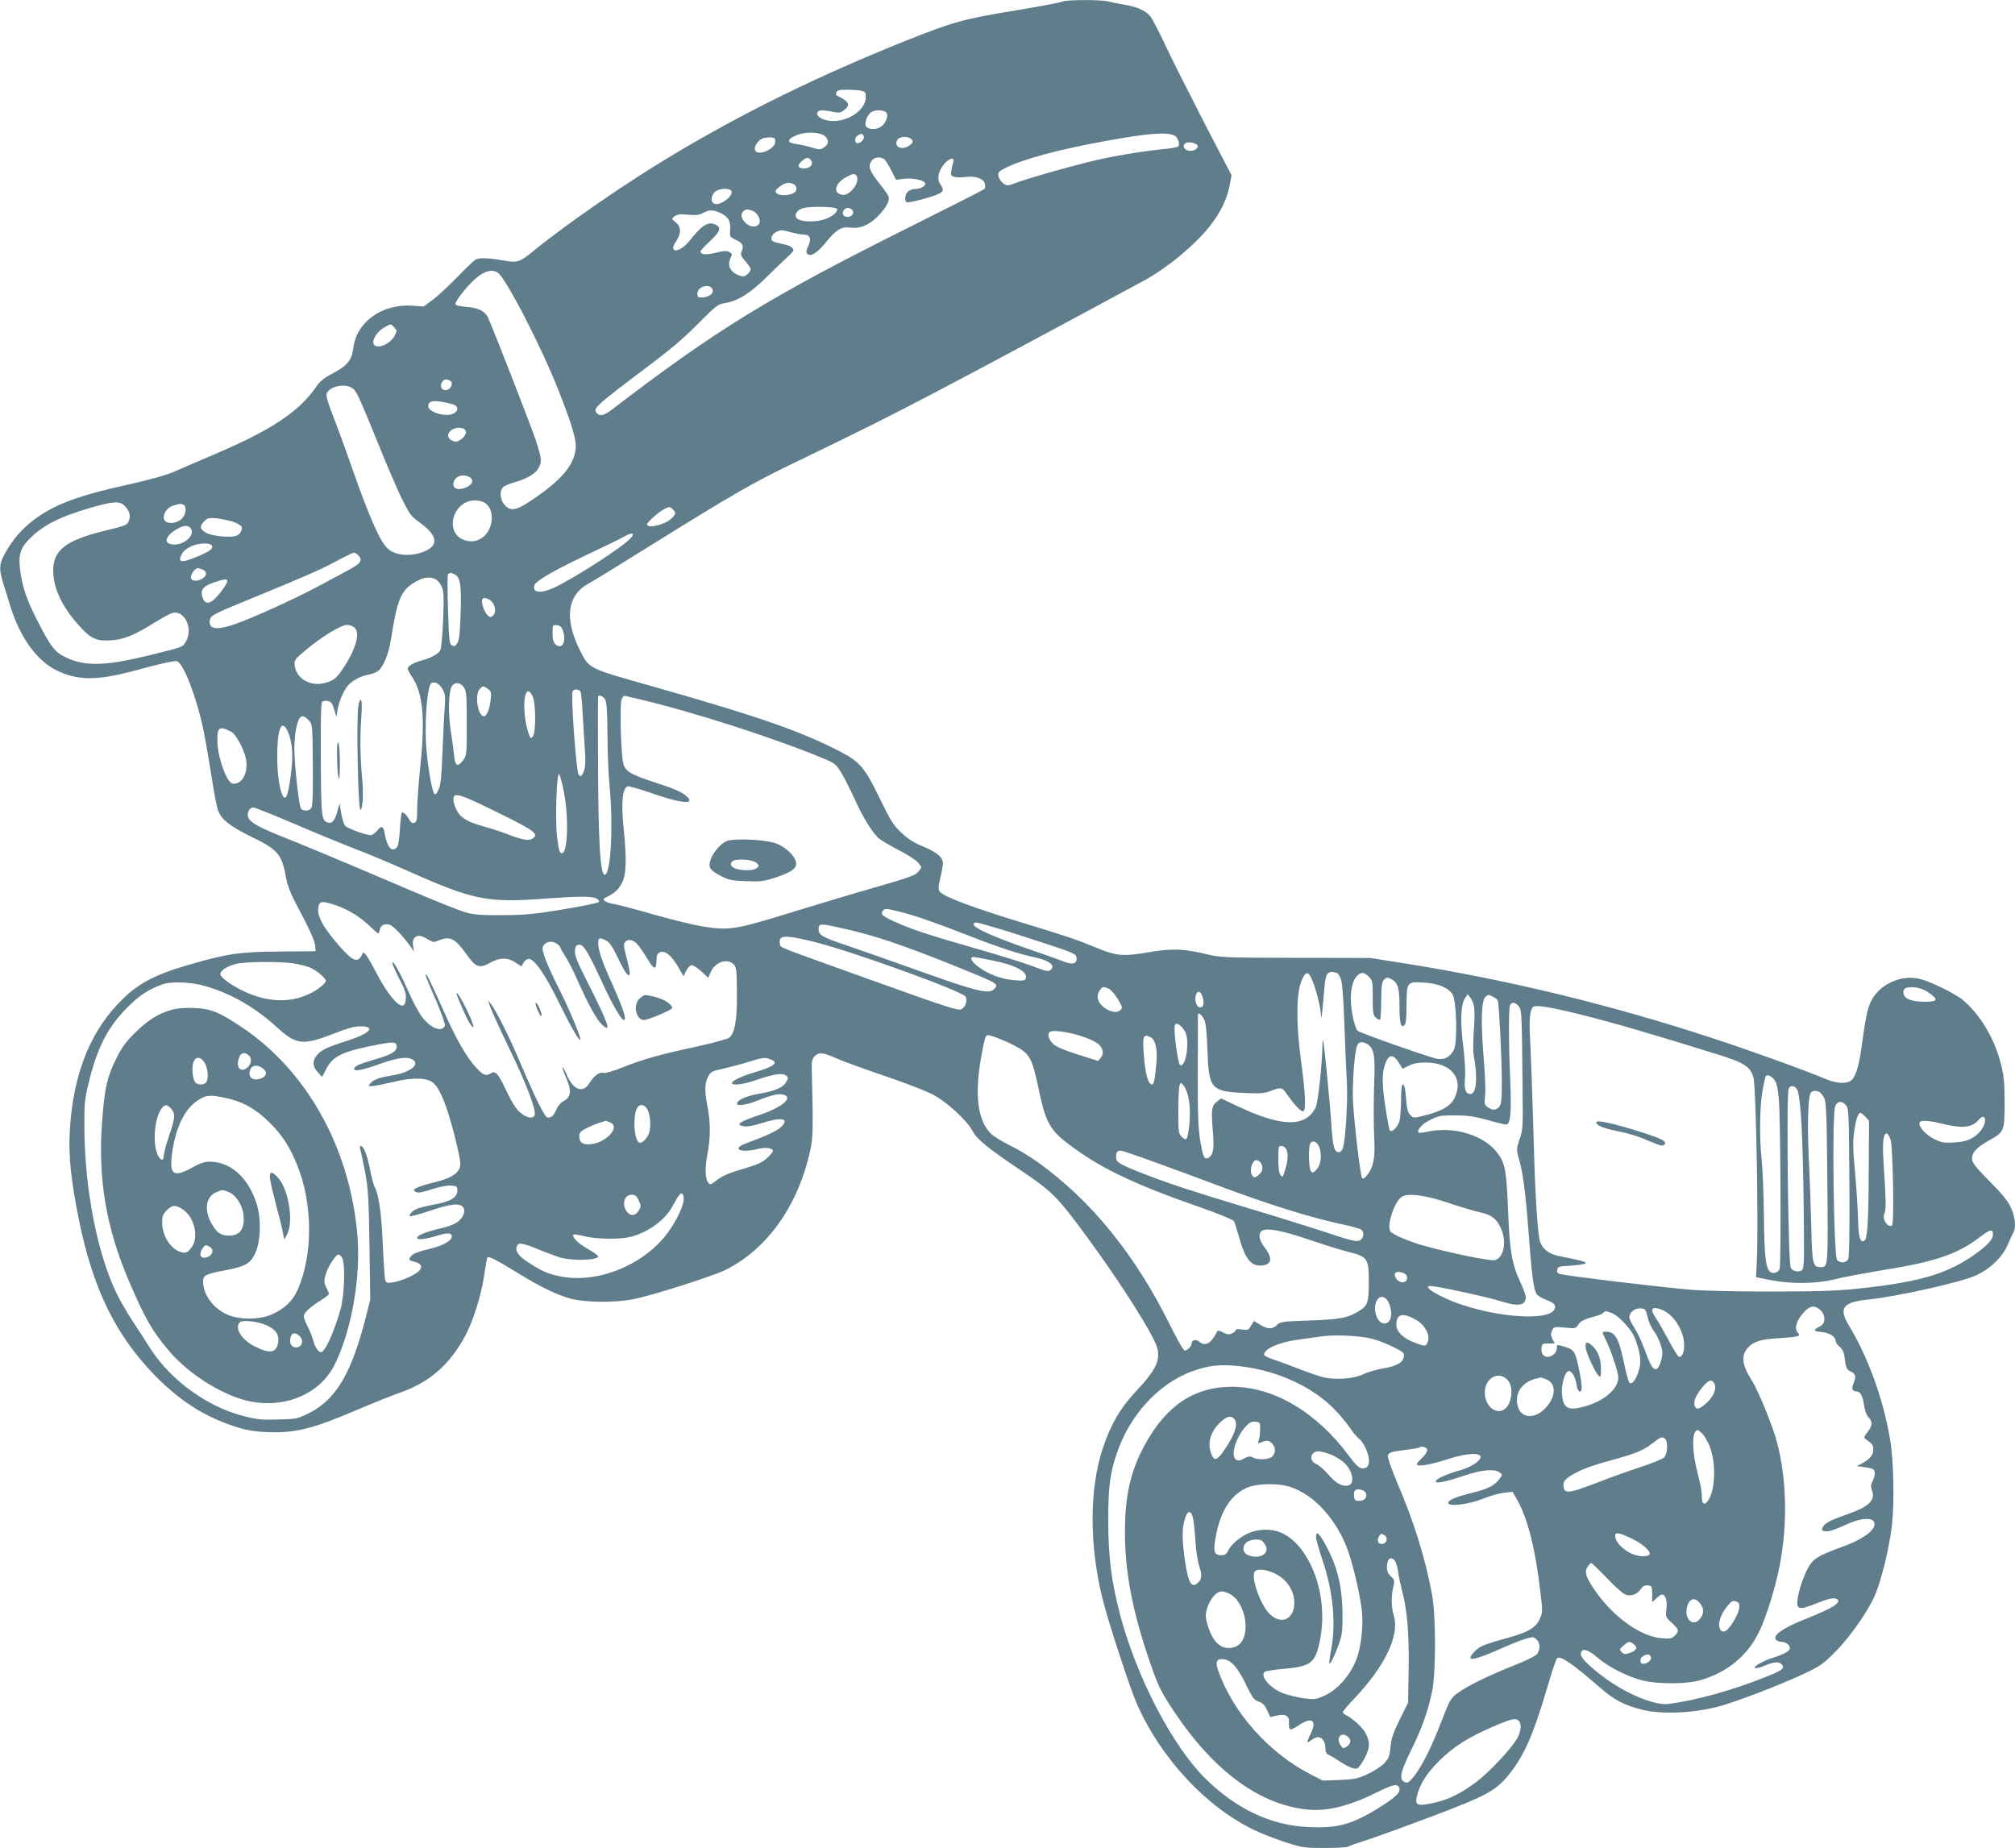 <?xml version="1.0" standalone="no"?>
<!DOCTYPE svg PUBLIC "-//W3C//DTD SVG 20010904//EN"
 "http://www.w3.org/TR/2001/REC-SVG-20010904/DTD/svg10.dtd">
<svg version="1.0" xmlns="http://www.w3.org/2000/svg"
 width="1280pt" height="1174pt" viewBox="0 0 1280 1174"
 preserveAspectRatio="xMidYMid meet">
<g transform="translate(0,1174) scale(0.1,-0.1)"
fill="#607d8b" stroke="none">
<path d="M6749 11730 c-9 -5 -139 -30 -290 -55 -341 -56 -402 -73 -708 -195
-546 -219 -1017 -449 -1475 -723 -290 -173 -668 -433 -883 -608 -94 -77 -103
-80 -199 -63 -94 16 -149 18 -174 4 -11 -6 -63 -56 -117 -112 -54 -55 -123
-120 -155 -143 l-56 -42 -75 5 c-193 12 -354 -105 -373 -272 -9 -74 -38 -110
-134 -160 -52 -27 -78 -49 -102 -84 -109 -158 -284 -274 -643 -427 -99 -42
-214 -92 -255 -110 -49 -22 -148 -50 -285 -81 -332 -73 -479 -128 -612 -228
-73 -56 -130 -120 -178 -206 -41 -72 -43 -103 -14 -197 12 -38 32 -104 46
-148 61 -195 166 -341 291 -403 134 -66 257 -67 492 -4 158 43 240 62 270 62
41 0 128 -224 174 -445 13 -66 36 -199 51 -295 14 -96 33 -192 42 -213 24 -57
76 -97 206 -161 175 -85 198 -112 226 -271 6 -35 28 -94 53 -140 91 -171 128
-251 130 -284 l3 -34 -225 -2 c-255 -1 -340 -14 -583 -85 -228 -66 -335 -126
-452 -252 -184 -196 -285 -468 -302 -813 -8 -155 9 -310 58 -553 89 -438 232
-732 481 -988 158 -162 312 -261 508 -326 76 -24 118 -32 206 -36 182 -7 288
19 588 148 89 38 207 85 261 104 185 66 309 174 409 357 50 92 102 256 121
383 9 60 18 113 21 118 6 10 58 -16 188 -96 146 -91 257 -144 344 -167 95 -24
275 -26 393 -3 114 21 509 147 589 187 265 132 462 411 537 760 18 80 19 142
10 498 -2 63 1 81 17 98 26 28 52 26 133 -10 37 -17 174 -67 303 -111 129 -43
271 -98 315 -121 91 -48 219 -166 254 -234 24 -48 101 -111 289 -237 219 -147
245 -173 442 -441 220 -301 418 -615 441 -698 21 -80 -9 -142 -135 -276 -102
-110 -159 -208 -211 -363 -86 -259 -86 -617 0 -960 37 -148 171 -557 217 -663
153 -347 443 -658 751 -804 45 -21 132 -55 194 -75 106 -34 118 -36 250 -36
77 0 143 4 148 9 6 4 50 20 98 35 49 15 237 83 418 151 363 137 418 166 504
271 95 117 155 253 240 541 30 102 59 191 65 197 21 21 94 -29 275 -186 89
-78 153 -111 267 -140 121 -30 320 -22 479 19 122 33 384 133 558 214 93 44
114 59 191 137 99 100 213 266 254 366 40 101 84 280 102 419 20 147 14 433
-11 572 -46 260 -139 513 -261 716 -66 109 -37 147 121 163 184 18 597 111
691 155 89 42 165 116 198 194 15 34 31 70 37 79 16 31 10 96 -16 154 -19 43
-53 86 -137 170 -93 94 -111 119 -111 144 0 39 30 71 110 116 94 52 97 59 97
238 0 123 -4 167 -22 241 -41 165 -131 318 -242 411 -50 42 -203 117 -274 135
-120 30 -261 -36 -312 -145 -23 -50 -32 -94 -60 -296 -17 -124 -40 -192 -72
-209 -34 -18 -93 -12 -157 15 -113 49 -487 184 -718 259 -636 209 -1279 366
-1937 472 l-235 37 -475 1 c-460 1 -478 2 -570 24 -141 34 -217 37 -367 11
-154 -27 -202 -23 -318 25 -127 53 -198 77 -451 154 -340 103 -526 173 -554
206 -11 13 -10 29 3 88 10 40 17 82 17 94 0 36 -40 70 -123 104 -56 22 -96 47
-139 87 -53 49 -68 74 -138 217 -100 205 -128 237 -268 308 -242 124 -518 219
-1147 398 -452 128 -430 117 -493 242 -99 200 -78 347 59 421 30 16 226 137
436 268 466 290 610 373 840 484 474 229 612 298 923 461 279 146 943 502
1328 711 147 80 315 219 412 339 71 88 114 176 131 264 l12 66 -171 329 c-93
181 -205 403 -248 494 -42 91 -87 176 -98 188 -32 36 -86 60 -162 72 -38 6
-85 16 -105 21 -47 12 -269 11 -290 -1z m-1280 -566 c27 -6 31 -11 31 -38 0
-104 -163 -188 -275 -142 -37 16 -46 42 -18 53 9 4 41 1 72 -5 50 -11 59 -10
81 7 37 27 36 47 -2 71 -18 11 -37 21 -42 23 -5 2 -7 11 -3 20 5 13 19 17 65
17 33 0 74 -3 91 -6z m161 -139 c16 -19 -3 -69 -34 -90 -29 -21 -83 -19 -95 3
-12 22 9 75 36 91 27 15 79 13 93 -4z m-390 -150 c27 -25 25 -51 -5 -71 -24
-16 -30 -16 -78 -1 -29 9 -74 19 -100 22 -61 8 -60 30 3 56 58 24 150 21 180
-6z m2222 3 c19 -9 34 -51 24 -67 -3 -5 -37 -12 -74 -16 -155 -15 -346 -47
-481 -80 -171 -42 -401 -108 -478 -137 -55 -20 -55 -20 -82 -1 -14 11 -27 32
-29 46 -3 22 4 30 45 50 111 56 340 118 640 172 268 49 387 58 435 33z m-1975
-4 c6 -16 -19 -44 -39 -44 -19 0 -21 33 -3 46 25 18 34 18 42 -2z m-562 -34
c0 -48 -113 -95 -129 -54 -8 21 18 62 47 74 12 5 36 8 52 7 25 -2 30 -6 30
-27z m866 14 c11 -14 10 -19 -10 -35 -47 -38 -106 -15 -81 32 13 24 72 26 91
3z m1813 -34 c17 -16 -15 -41 -48 -38 -34 3 -49 34 -24 49 14 10 57 3 72 -11z
m-2450 -102 c14 -23 -9 -48 -45 -48 -41 0 -47 19 -15 47 30 26 44 26 60 1z
m468 5 c9 -10 28 -42 43 -72 l27 -53 49 6 c52 7 123 -7 135 -26 10 -16 -25
-38 -60 -38 -16 0 -38 -7 -48 -17 -19 -17 -24 -58 -9 -68 11 -6 145 28 199 51
35 15 40 30 17 60 -23 31 -18 77 15 122 34 47 78 60 65 20 -4 -13 -9 -37 -12
-54 -4 -27 -2 -32 22 -38 15 -4 47 -4 70 0 59 8 113 -10 121 -43 4 -13 2 -29
-3 -34 -5 -5 -220 -114 -478 -243 -888 -443 -1226 -651 -1889 -1159 -52 -40
-82 -44 -100 -14 -9 16 -3 25 39 64 28 25 147 118 265 206 161 120 247 192
341 287 116 117 130 128 172 134 82 13 159 60 265 164 54 53 115 112 135 130
20 18 37 36 37 40 -1 20 -21 33 -70 42 -30 6 -58 14 -63 19 -16 16 -2 46 27
59 24 12 36 12 85 -2 32 -9 69 -16 83 -16 43 0 54 -24 33 -71 -14 -30 -16 -42
-7 -51 22 -22 64 5 122 77 63 77 97 97 151 89 58 -9 118 15 170 67 55 54 82
102 74 129 -3 10 -30 49 -60 86 -62 79 -72 106 -50 140 19 29 65 32 87 7z
m-178 -137 c-10 -43 -59 -88 -90 -84 -67 8 -52 74 25 115 38 20 47 21 59 10 8
-9 11 -23 6 -41z m-403 -16 c28 -15 24 -49 -7 -60 -63 -24 -134 -1 -96 32 42
37 71 45 103 28z m-394 -45 c11 -31 -70 -92 -107 -80 -26 8 -26 49 0 75 25 25
98 28 107 5z m670 -112 c8 -23 -47 -62 -104 -73 -62 -13 -136 -6 -153 15 -17
21 4 53 43 63 49 13 210 9 214 -5z m91 -2 c23 -14 10 -46 -19 -49 -30 -4 -46
22 -28 44 13 16 28 17 47 5z m-828 -26 c47 -24 62 -50 58 -102 -3 -46 -2 -48
35 -66 44 -20 54 -39 39 -72 -10 -21 -7 -30 23 -65 41 -49 42 -53 14 -81 -14
-14 -27 -18 -42 -13 -62 18 -90 63 -68 110 14 32 14 31 -9 44 -15 8 -36 6 -81
-5 -61 -16 -99 -13 -99 7 0 6 27 36 60 66 63 58 73 84 41 102 -51 27 -87 5
-174 -103 -62 -76 -135 -77 -83 -1 34 51 34 92 -1 121 -28 23 -28 23 -8 39 16
12 34 15 85 10 53 -5 72 -2 100 13 36 20 64 19 110 -4z m204 14 c33 -15 53
-63 36 -84 -19 -22 -58 -18 -85 10 -27 26 -32 54 -13 73 15 15 30 15 62 1z
m-1625 -389 c49 -25 280 -472 390 -753 87 -221 114 -314 108 -369 -13 -105
-89 -196 -267 -317 -110 -76 -147 -83 -186 -37 -26 30 -32 82 -11 108 6 9 39
24 72 33 87 24 144 60 161 101 16 38 14 52 -23 169 -23 72 -280 731 -304 780
-20 39 -60 59 -133 65 -38 3 -71 10 -73 16 -6 19 88 135 142 176 51 38 89 47
124 28z m1369 -116 c3 -23 -32 -44 -73 -44 -20 0 -25 5 -25 24 0 51 91 69 98
20z m-2023 -235 c18 -19 18 -21 1 -53 -30 -56 -118 -89 -133 -50 -10 25 24 79
65 102 46 27 45 27 67 1z m349 -335 c35 -13 7 -69 -31 -62 -22 4 -29 34 -13
53 14 17 21 18 44 9z m-616 -50 c27 -18 41 -50 167 -359 51 -127 117 -280 146
-340 50 -101 59 -114 116 -155 106 -77 121 -137 44 -176 -81 -40 -183 -39
-240 4 -51 37 -120 191 -241 537 -43 123 -97 270 -120 327 -25 64 -39 111 -35
125 11 47 116 71 163 37z m637 -102 c38 -10 40 -41 5 -60 -47 -24 -160 9 -160
48 0 38 46 41 155 12z m85 -178 c0 -27 -48 -66 -73 -59 -36 11 -50 35 -33 59
25 38 106 38 106 0z m21 -284 c31 -17 23 -46 -17 -65 -45 -21 -84 -13 -84 17
0 47 54 73 101 48z m113 -176 c53 -54 33 -172 -37 -214 -39 -24 -78 -25 -122
-5 -83 40 -77 168 11 226 45 29 115 26 148 -7z m-2305 -5 c31 -29 43 -64 31
-93 -12 -33 -13 -33 -163 -70 -242 -60 -320 -123 -319 -254 1 -112 58 -231
170 -353 70 -77 106 -93 197 -87 82 5 150 33 282 116 45 28 94 54 108 58 78
20 135 -102 85 -183 -21 -35 -12 -32 -240 -88 -275 -67 -406 -70 -528 -8 -65
32 -91 66 -176 233 -65 126 -93 209 -107 311 -14 100 -2 144 56 203 85 88 191
142 393 201 139 40 180 43 211 14z m375 5 c21 -8 20 -53 -2 -81 -36 -47 -122
-47 -122 -1 0 34 26 66 63 77 42 12 43 12 61 5z m3110 -30 c22 -21 20 -31 -11
-60 -42 -39 -153 -64 -153 -35 0 12 73 78 105 94 38 20 40 20 59 1z m-2792
-79 c25 -9 49 -23 52 -31 9 -23 -11 -53 -40 -60 -39 -10 -146 1 -181 19 -43
23 -48 43 -17 74 23 23 31 25 82 20 32 -4 78 -14 104 -22z m-272 -40 c41 -49
-64 -126 -134 -99 -33 12 -18 50 32 83 52 34 83 39 102 16z m2799 -61 c-44
-54 -372 -265 -497 -321 -82 -36 -134 -27 -116 21 10 27 132 97 331 191 109
51 218 104 243 119 44 25 64 20 39 -10z m-2661 -56 c4 -19 -38 -43 -133 -79
-67 -25 -85 -17 -61 29 22 42 88 72 156 69 24 -2 36 -7 38 -19z m926 -54 c32
-31 19 -53 -54 -92 -30 -16 -105 -57 -167 -90 -140 -76 -352 -175 -504 -236
-156 -62 -224 -62 -217 0 4 33 18 41 248 135 375 154 442 184 545 238 61 33
115 59 122 60 6 1 19 -6 27 -15z m-983 -94 c25 -14 24 -35 -3 -54 -28 -20 -67
-20 -74 -1 -8 19 22 65 42 65 8 0 24 -5 35 -10z m1599 -30 c34 -18 42 -70 36
-246 -4 -127 -9 -172 -21 -190 -12 -19 -20 -22 -34 -15 -16 9 -19 32 -25 226
-4 119 -4 220 -1 225 8 13 22 13 45 0z m-87 -71 c16 -31 18 -52 12 -213 -4
-105 -12 -188 -19 -199 -12 -21 -66 -51 -111 -61 -48 -12 -95 -37 -95 -52 0
-7 11 -30 25 -50 71 -105 87 -261 56 -563 -12 -113 -21 -240 -21 -283 0 -65
-3 -80 -17 -85 -11 -4 -21 0 -27 11 -23 39 -45 61 -53 53 -4 -5 -10 -53 -13
-108 -4 -70 -10 -103 -21 -114 -31 -31 -60 3 -75 88 -8 48 -20 55 -45 23 -11
-13 -28 -28 -39 -31 -20 -6 -145 38 -168 59 -7 7 -17 41 -24 76 l-11 65 -14
-50 c-17 -59 -34 -79 -59 -71 -42 13 -44 31 -46 401 -2 254 1 358 9 366 7 7
23 9 37 5 20 -5 29 -17 39 -53 l14 -47 7 44 c9 55 40 127 69 158 29 31 83 59
132 67 22 4 48 15 59 24 35 31 66 110 81 208 36 229 60 294 131 342 86 59 153
56 187 -10z m-1359 32 c7 -10 -54 -95 -88 -123 -30 -25 -55 -22 -66 8 -21 54
-5 78 70 104 64 22 77 23 84 11z m1665 -121 c28 -14 45 -64 31 -89 -6 -12 -17
-21 -24 -21 -19 0 -46 45 -53 86 -6 37 9 44 46 24z m-857 -177 c38 -35 9 -138
-75 -263 -41 -61 -58 -74 -114 -89 -89 -24 -179 27 -190 106 -5 40 -4 41 68
102 99 84 225 161 263 161 16 0 38 -7 48 -17z m1325 -23 c22 -68 -8 -120 -48
-84 -14 13 -19 31 -19 71 0 53 0 54 28 51 21 -2 30 -11 39 -38z m-764 -371
c15 -28 17 -47 12 -114 -4 -44 -10 -170 -14 -280 -6 -155 -11 -209 -24 -239
-11 -25 -21 -36 -27 -30 -14 14 -37 136 -50 269 -16 164 2 418 31 436 21 12
53 -6 72 -42z m134 14 c16 -24 18 -53 18 -229 0 -190 -1 -204 -21 -231 -36
-48 -52 -42 -59 24 -3 32 -13 105 -22 163 -17 112 -14 241 6 278 17 31 56 29
78 -5z m152 -9 c21 -15 23 -23 18 -68 -6 -60 -25 -106 -43 -106 -39 0 -60 136
-27 172 20 22 23 22 52 2z m588 -16 c4 -7 11 -69 14 -138 4 -69 10 -170 14
-226 5 -70 4 -112 -4 -137 -12 -37 -24 -46 -36 -27 -15 25 -49 497 -38 528 3
6 13 12 23 12 11 0 22 -6 27 -12z m-301 -38 c18 -50 18 -221 0 -246 -14 -18
-15 -18 -26 11 -38 101 -40 280 -2 273 8 -2 21 -19 28 -38z m457 -12 c11 -18
15 -72 16 -223 0 -110 6 -256 13 -325 24 -255 9 -555 -29 -567 -29 -10 -42
197 -44 692 -1 237 -1 433 0 438 2 16 31 6 44 -15z m214 1 c341 -80 867 -249
1175 -378 72 -30 80 -37 112 -90 19 -31 56 -104 82 -161 57 -127 121 -230 164
-262 17 -12 74 -45 127 -73 53 -27 105 -62 117 -77 l20 -28 -20 -27 c-18 -24
-53 -36 -270 -99 -137 -39 -384 -113 -549 -164 -343 -106 -388 -113 -555 -85
-56 9 -194 43 -307 75 -113 33 -225 62 -249 66 -23 3 -51 12 -60 19 -16 11
-15 14 17 30 48 25 68 44 92 90 26 50 28 150 8 351 -16 152 -7 246 25 258 8 3
72 -15 142 -39 203 -72 302 -80 226 -17 -26 21 -80 45 -178 76 -180 58 -211
78 -220 143 -14 107 -19 369 -7 391 6 12 13 22 16 22 2 0 43 -9 92 -21z
m-2096 -135 c24 -26 24 -26 26 -281 2 -157 -1 -263 -8 -274 -11 -22 -51 -25
-67 -6 -13 16 -42 277 -42 381 0 41 5 99 11 128 18 84 38 97 80 52z m-137 -62
c30 -59 40 -147 27 -255 -15 -127 -28 -179 -44 -174 -23 7 -46 128 -46 250 -1
177 25 252 63 179z m-353 -12 c27 -15 77 -106 90 -165 20 -91 -22 -172 -84
-163 -34 5 -89 150 -95 250 -6 109 7 121 89 78z m2110 -376 c33 -158 26 -394
-11 -394 -16 0 -21 18 -32 110 -12 105 -2 408 14 392 5 -5 18 -54 29 -108z
m-409 -141 c224 -110 252 -131 212 -160 -23 -17 -67 -9 -159 27 -39 15 -106
37 -150 49 -108 30 -151 56 -175 106 -21 43 -25 76 -13 89 16 16 75 -7 285
-111z m-1290 -72 c139 -60 309 -129 376 -155 68 -25 220 -89 337 -141 413
-184 500 -201 865 -174 215 16 301 16 329 1 15 -9 20 -17 14 -23 -6 -6 -106
-26 -224 -46 -182 -30 -239 -36 -384 -37 -135 -1 -183 3 -235 17 -36 10 -198
74 -360 144 -394 168 -649 275 -800 335 -149 59 -207 91 -222 122 -13 29 5 66
31 66 11 0 133 -49 273 -109z m230 -505 c84 -26 161 -70 224 -128 34 -32 64
-58 67 -58 3 0 7 10 9 21 4 29 29 43 61 35 24 -6 88 -73 140 -146 l17 -25 -6
36 c-4 26 -1 40 11 53 19 18 40 15 89 -15 27 -16 33 -16 64 -3 71 29 102 14
177 -91 57 -81 81 -89 147 -52 62 35 113 35 163 2 20 -15 38 -25 39 -23 12 28
27 44 43 46 34 5 106 -98 189 -268 76 -156 133 -255 141 -246 7 7 -64 179
-119 290 -99 197 -130 278 -119 303 14 30 55 40 86 19 14 -9 25 -21 25 -26 0
-5 14 -29 30 -54 17 -25 51 -91 76 -148 72 -161 121 -252 159 -288 64 -62 38
13 -95 274 -64 127 -80 167 -78 195 2 28 8 37 25 39 29 4 56 -40 143 -228 84
-185 150 -288 150 -237 0 24 -36 118 -84 223 -59 129 -86 208 -86 251 0 37 8
40 50 18 22 -11 41 -39 74 -108 47 -100 76 -137 76 -98 0 12 -9 58 -21 102
-19 74 -20 83 -5 97 12 12 22 14 43 6 26 -9 43 -31 108 -135 31 -50 45 -48 45
5 0 33 5 48 18 54 35 19 76 -14 126 -101 l28 -49 16 34 c10 18 25 34 34 36 9
2 37 -15 62 -38 l45 -42 15 35 c27 65 106 92 146 51 18 -17 20 -36 21 -179 2
-171 -12 -255 -48 -287 -10 -9 -105 -34 -212 -58 -235 -50 -334 -79 -466 -131
-57 -23 -109 -38 -120 -35 -28 7 -60 -16 -91 -65 -41 -66 -102 -45 -143 52
-12 28 -24 49 -27 47 -2 -3 7 -30 21 -62 38 -85 33 -126 -16 -152 -16 -8 -36
-31 -44 -51 -17 -40 -30 -53 -56 -53 -18 0 -76 118 -179 360 -65 154 -148 318
-180 360 l-20 25 15 -44 c9 -25 64 -146 124 -270 107 -221 169 -385 157 -416
-9 -25 -53 -17 -92 18 -25 21 -53 65 -85 132 -53 114 -71 135 -100 117 -31
-20 -48 -14 -90 31 -63 67 -127 176 -209 361 -82 183 -108 236 -115 236 -6 0
1 -19 70 -178 31 -73 54 -140 51 -148 -17 -43 -84 -20 -140 49 -21 25 -60 96
-87 159 -57 128 -101 208 -106 192 -2 -6 17 -51 42 -99 37 -70 45 -96 43 -129
-2 -29 -8 -42 -20 -44 -30 -6 -101 80 -160 194 -62 119 -87 155 -94 138 -28
-65 -58 -56 -144 41 -111 126 -151 201 -136 259 7 30 21 32 88 12z m3618 -52
c81 -20 233 -73 421 -147 186 -73 325 -119 414 -137 96 -20 140 -51 112 -79
-16 -16 -26 -14 -126 24 -50 19 -211 69 -358 111 -297 85 -401 119 -515 171
-77 35 -89 48 -66 71 12 12 19 11 118 -14z m581 -94 c57 -16 199 -61 314 -99
187 -61 210 -71 213 -92 7 -41 -23 -51 -82 -27 -28 11 -114 42 -191 68 -249
85 -393 149 -380 171 8 13 9 13 126 -21z m-905 -20 c164 -39 344 -100 626
-213 319 -129 316 -127 281 -162 -32 -32 -110 -13 -463 113 -184 66 -398 141
-475 167 -149 50 -175 65 -175 100 0 42 3 42 206 -5z m-225 -76 c241 -61 930
-310 952 -345 15 -24 0 -68 -27 -81 -21 -9 -96 15 -533 172 -644 231 -610 218
-617 237 -4 9 -4 24 -1 34 9 28 62 24 226 -17z m1120 -115 c148 -29 231 -73
215 -115 -5 -14 -17 -16 -74 -11 -81 7 -161 36 -224 83 -46 33 -63 64 -34 64
8 0 60 -9 117 -21z m-4437 -19 c38 -6 87 -19 110 -29 40 -18 96 -66 96 -82 0
-16 -55 -60 -105 -83 -115 -55 -247 -54 -386 3 -89 38 -179 98 -179 122 0 23
38 49 98 65 57 15 271 17 366 4z m6627 -60 c6 0 17 -16 25 -36 11 -26 17 -104
24 -292 5 -142 12 -309 16 -372 6 -120 -9 -371 -26 -415 -5 -14 -16 -25 -24
-25 -29 0 -39 32 -48 163 -4 72 -19 238 -32 367 -18 176 -24 216 -25 160 -3
-145 -28 -375 -44 -407 -66 -127 -217 -123 -501 12 l-99 47 -26 -20 c-34 -25
-38 -52 -27 -184 10 -115 4 -153 -26 -172 -27 -17 -36 1 -54 109 -13 80 -16
168 -15 445 0 190 1 348 1 353 0 18 21 4 37 -25 13 -26 18 -69 23 -198 9 -247
22 -263 226 -273 100 -5 133 -4 167 9 79 30 80 29 116 -23 46 -65 82 -103 98
-103 21 0 16 114 -13 326 -31 229 -30 415 2 499 27 68 46 69 72 3 24 -60 51
-168 53 -213 2 -47 7 -10 18 125 8 100 14 127 28 138 10 7 24 10 31 7 8 -3 18
-5 23 -5z m204 -25 c24 -23 25 -31 25 -133 0 -96 2 -111 20 -127 11 -10 23
-15 27 -12 3 4 7 59 7 122 1 95 4 117 19 132 16 16 20 16 45 3 42 -24 52 -55
52 -170 0 -111 9 -145 32 -122 9 9 13 47 13 126 0 148 2 150 110 144 92 -6
154 -32 182 -75 26 -39 32 -306 9 -352 -24 -45 -59 -65 -104 -58 -41 6 -490
163 -509 179 -6 5 -19 40 -27 78 -27 119 -17 229 25 271 25 25 45 24 74 -6z
m-7412 -54 c170 -44 332 -135 478 -269 121 -110 164 -115 361 -38 83 33 131
46 167 46 105 0 61 -47 -90 -94 -127 -41 -160 -57 -188 -92 -28 -36 -26 -68 7
-105 l28 -31 25 48 c44 87 104 115 341 160 91 17 108 14 108 -15 0 -31 -35
-52 -141 -82 -101 -30 -129 -43 -129 -60 0 -18 51 -8 160 31 116 42 183 50
215 26 42 -30 -20 -78 -124 -96 -90 -15 -125 -27 -146 -50 -18 -19 -17 -20 8
-20 14 0 74 12 134 26 119 29 204 29 248 0 49 -32 101 -164 155 -391 25 -107
29 -134 19 -157 -16 -38 -62 -65 -155 -88 -123 -31 -157 -49 -120 -63 17 -7
39 -2 123 25 34 10 79 18 100 16 35 -3 38 -6 38 -33 0 -44 -46 -70 -161 -90
-68 -13 -104 -24 -123 -41 -14 -12 -23 -26 -18 -30 4 -4 63 12 131 35 132 45
190 50 210 19 15 -25 -4 -69 -42 -94 -18 -13 -65 -30 -105 -38 -79 -18 -147
-44 -147 -58 0 -17 45 -13 128 12 63 20 92 18 92 -4 0 -28 -49 -56 -130 -77
-88 -21 -120 -34 -132 -53 -13 -19 -9 -24 21 -31 45 -10 58 -31 35 -57 -25
-27 -114 -67 -169 -75 -39 -5 -43 -4 -49 21 -3 14 -10 120 -15 234 -9 197 -25
303 -53 355 -5 11 -19 62 -29 115 -19 92 -39 142 -59 142 -5 0 -5 -13 1 -32 5
-18 19 -85 31 -148 17 -98 21 -166 25 -455 l5 -340 -26 -105 c-92 -363 -191
-532 -364 -618 -73 -36 -80 -37 -196 -40 -103 -3 -135 0 -219 22 -231 59 -461
226 -592 429 -27 43 -78 122 -113 175 -35 53 -81 133 -102 177 -122 251 -202
662 -204 1050 -1 150 2 183 26 280 53 224 120 356 243 481 76 77 135 117 225
150 52 19 166 17 253 -5z m5760 -22 c13 -6 39 -35 57 -65 30 -50 32 -57 17
-71 -34 -34 -128 13 -143 71 -4 17 0 35 10 51 18 28 25 30 59 14z m5210 -26
c63 -44 56 -58 -28 -57 -82 0 -129 19 -133 53 -5 32 14 43 71 38 33 -3 62 -14
90 -34z m-4614 -26 c13 -38 6 -67 -15 -67 -20 0 -36 38 -29 71 9 39 31 37 44
-4z m1726 -70 c3 -23 2 -90 -3 -149 -5 -63 -5 -127 0 -155 26 -142 17 -243
-22 -243 -30 0 -40 31 -34 101 4 38 -1 120 -11 203 -20 156 -16 263 11 304
l17 26 18 -23 c10 -12 21 -41 24 -64z m119 71 c14 -6 28 -18 31 -27 8 -28 25
-360 25 -510 0 -121 -3 -147 -17 -163 -20 -22 -42 -23 -72 -2 -21 15 -23 22
-17 74 4 32 -1 145 -10 252 -18 220 -14 355 13 376 20 15 17 15 47 0z m162
-59 c21 -23 21 -31 26 -534 3 -234 2 -254 -19 -313 -20 -58 -20 -68 -8 -110
29 -97 46 -225 65 -482 20 -266 31 -354 50 -390 5 -10 34 -27 62 -38 36 -13
54 -26 56 -39 17 -114 -457 -73 -727 64 -75 38 -100 63 -62 63 37 0 361 -70
439 -95 117 -37 161 -31 165 23 0 11 -16 56 -36 99 -53 113 -67 195 -77 448
-10 255 -18 303 -66 368 -85 116 -282 176 -453 136 -24 -5 -46 -7 -49 -4 -15
15 22 56 75 81 53 26 67 29 158 28 77 0 123 -7 200 -28 55 -16 109 -29 120
-30 30 -2 37 66 29 274 -11 234 -11 460 -2 483 10 23 31 22 54 -4z m409 -58
c179 -44 464 -127 870 -254 155 -48 196 -76 214 -144 16 -62 32 -935 21 -1163
l-5 -104 90 -18 c137 -27 298 -24 415 6 52 13 185 38 295 56 337 54 477 101
618 208 70 54 87 57 87 19 0 -29 -32 -65 -100 -115 -179 -130 -345 -182 -715
-224 -174 -19 -251 -22 -595 -23 -253 0 -444 5 -530 13 -287 28 -740 83 -808
98 -17 3 -22 11 -20 27 3 20 10 22 91 27 48 3 88 10 90 15 2 9 -25 17 -168 45
-77 16 -119 55 -128 120 -15 103 -28 337 -37 700 -6 212 -15 451 -19 532 -8
138 -5 198 14 228 12 19 95 7 320 -49z m-2526 -107 c30 -61 5 -224 -32 -211
-14 4 -44 225 -34 252 7 16 9 16 30 3 12 -8 28 -28 36 -44z m-706 -13 c79 -21
146 -50 164 -73 22 -27 24 -55 6 -77 l-18 -21 -129 41 c-94 30 -137 49 -158
69 -27 27 -36 59 -21 73 12 13 79 7 156 -12z m-388 -69 c107 -53 121 -79 165
-290 38 -185 69 -246 162 -320 207 -164 423 -269 876 -427 113 -40 196 -74
201 -84 5 -9 18 -51 30 -94 37 -136 74 -187 134 -187 74 0 86 42 32 113 -37
49 -44 87 -20 107 27 22 131 3 305 -57 91 -31 203 -66 249 -77 117 -29 126
-42 126 -184 0 -134 -6 -153 -53 -185 -75 -49 -124 -59 -322 -66 -174 -6 -186
-7 -208 -28 -28 -29 -57 -29 -107 1 l-39 24 -19 -30 c-17 -28 -21 -30 -58 -24
-24 4 -39 2 -39 -4 0 -6 -11 -15 -24 -21 -18 -9 -31 -7 -57 6 -21 12 -34 14
-37 7 -2 -6 -13 -26 -26 -44 -25 -38 -59 -47 -86 -23 -21 19 -50 14 -50 -9 0
-18 -27 -46 -44 -46 -8 0 -50 73 -94 163 -221 446 -500 790 -837 1032 -50 36
-131 85 -180 109 -50 24 -103 57 -119 73 -83 81 -105 235 -67 466 12 71 26
137 31 147 10 18 12 18 63 1 28 -10 79 -32 112 -49z m875 48 c30 -16 43 -74
36 -161 -8 -98 -16 -139 -27 -139 -24 0 -41 56 -51 165 -13 144 -7 161 42 135z
m1371 -40 c43 -24 54 -67 50 -195 -6 -166 -6 -302 -1 -420 6 -112 -7 -174 -46
-221 -18 -22 -26 -26 -32 -16 -11 16 -48 333 -57 477 -6 105 8 316 25 359 10
28 29 32 61 16z m204 -120 l25 -40 40 20 c28 14 58 20 107 20 161 -1 243 -101
183 -225 -25 -51 -81 -84 -188 -111 -72 -18 -72 -18 -93 2 -15 16 -22 38 -25
85 -7 84 -12 109 -24 109 -6 0 -10 -40 -10 -97 0 -54 -5 -115 -10 -135 -11
-38 -48 -74 -61 -60 -4 4 -17 72 -29 152 -23 153 -22 221 4 283 21 50 48 49
81 -3z m-3991 20 c57 -21 25 -46 -109 -85 -70 -20 -135 -51 -135 -65 0 -19 70
-10 155 19 108 38 164 46 187 29 15 -11 16 -17 5 -37 -19 -38 -66 -60 -163
-77 -88 -15 -144 -38 -152 -62 -7 -22 56 -13 133 17 86 35 135 46 164 36 62
-19 -14 -82 -157 -129 -125 -42 -152 -61 -100 -71 22 -4 59 2 113 19 129 41
183 32 128 -22 -25 -26 -97 -59 -225 -106 -95 -35 -33 -63 77 -35 48 12 95 6
95 -13 0 -6 -16 -26 -36 -44 -25 -25 -59 -41 -122 -60 -126 -37 -161 -52 -203
-85 -32 -25 -38 -27 -49 -14 -21 25 -23 95 -6 184 20 104 20 197 1 298 -20
102 -19 150 3 192 16 32 23 36 97 52 44 10 116 29 160 43 91 28 104 30 139 16z
m6378 -131 c14 -19 22 -53 28 -126 11 -120 15 -1051 5 -1075 -9 -23 -42 -33
-60 -18 -29 24 -37 96 -40 355 -2 143 -8 303 -14 355 -15 139 -13 334 4 435 9
48 18 92 21 97 10 15 36 4 56 -23z m-3723 -110 c12 -57 13 -129 2 -206 -9 -66
-16 -73 -44 -45 -21 21 -22 31 -22 165 0 78 4 151 8 162 8 20 9 20 27 -3 10
-12 23 -45 29 -73z m3872 36 c20 -80 30 -278 36 -680 5 -399 4 -441 -10 -454
-21 -17 -62 -7 -72 16 -16 40 -28 1100 -13 1136 12 29 50 18 59 -18z m134 -1
c8 -4 23 -21 32 -38 14 -27 17 -95 21 -538 5 -541 5 -538 -43 -538 -49 0 -54
19 -59 255 -3 121 -10 317 -16 435 -10 220 -5 395 13 418 10 13 27 15 52 6z
m171 -85 c18 -20 19 -45 22 -490 2 -318 -1 -476 -8 -489 -13 -24 -52 -26 -70
-5 -22 27 -34 927 -12 978 14 33 42 35 68 6z m-7630 -7 c32 -21 46 -120 25
-175 -12 -30 -38 -57 -56 -57 -19 0 -35 54 -35 120 0 96 26 139 66 112z m7754
-67 l23 -25 -2 -297 c-1 -335 -8 -448 -26 -463 -27 -22 -40 19 -42 134 -1 61
-10 195 -19 297 -14 151 -15 199 -5 263 11 77 24 116 40 116 4 0 18 -11 31
-25z m760 -22 c0 -36 -35 -85 -77 -110 -34 -20 -63 -27 -119 -31 -65 -4 -80
-1 -128 22 -55 27 -104 84 -91 106 9 15 55 12 147 -10 131 -31 186 -24 231 30
19 22 37 19 37 -7z m-8736 -13 c76 -29 -33 -140 -137 -140 -40 0 -57 15 -57
52 0 22 8 32 43 49 23 12 60 28 82 35 22 7 41 13 42 13 1 1 13 -3 27 -9z
m8136 -112 c15 -47 23 -535 9 -543 -28 -18 -66 43 -48 77 11 21 10 70 -7 340
-7 108 0 168 20 168 7 0 19 -19 26 -42z m-3633 -38 c22 -43 16 -115 -11 -147
-20 -23 -27 -26 -38 -15 -14 14 -18 144 -6 175 11 25 40 18 55 -13z m-207 -19
c14 -28 13 -69 -6 -131 -15 -50 -17 -53 -30 -35 -9 12 -14 47 -14 102 0 76 2
83 20 83 10 0 24 -9 30 -19z m-804 -95 c126 -46 285 -105 354 -131 338 -127
603 -210 815 -255 54 -11 105 -26 112 -32 22 -18 16 -57 -11 -69 -20 -9 -56 0
-222 55 -110 36 -334 106 -499 155 -329 99 -509 158 -655 216 -152 60 -170 71
-170 104 0 32 7 41 30 41 9 0 120 -38 246 -84z m644 5 c15 -29 12 -49 -10 -71
-25 -25 -37 -25 -49 -1 -15 28 5 91 29 91 11 0 24 -9 30 -19z m-3667 -234 c-3
-49 -62 -163 -122 -235 -163 -196 -451 -301 -679 -247 -72 17 -103 31 -190 88
-61 40 -81 69 -68 102 8 23 38 18 133 -21 49 -20 111 -43 138 -52 81 -24 245
-19 245 7 0 5 -29 26 -65 46 -61 34 -105 78 -92 92 4 3 35 -2 71 -11 73 -18
218 -21 285 -5 109 25 219 102 268 187 46 83 54 93 66 89 7 -2 11 -20 10 -40z
m-286 -3 c16 -32 16 -38 2 -62 -17 -31 -43 -39 -66 -21 -46 39 -34 119 18 119
24 0 33 -7 46 -36z m5151 -18 c73 -25 159 -50 190 -57 73 -15 105 -38 133 -95
43 -89 24 -195 -37 -210 -25 -6 -265 42 -434 88 -102 27 -218 76 -229 97 -22
39 26 183 71 216 38 28 150 14 306 -39z m-287 -446 c25 -14 24 -47 -2 -55 -24
-8 -59 19 -59 47 0 20 29 24 61 8z m-105 -175 c9 -14 19 -44 21 -68 10 -89
-74 -104 -97 -17 -23 85 34 149 76 85z m2750 -60 c33 -33 30 -84 -4 -101 -47
-23 -45 -31 7 -36 53 -5 91 -29 91 -57 0 -8 11 -24 25 -36 17 -13 27 -34 31
-60 10 -74 14 -86 39 -97 33 -15 37 -33 20 -75 -16 -37 -9 -52 21 -53 21 0 38
-31 45 -87 5 -34 16 -64 28 -77 28 -30 26 -52 -6 -94 -25 -34 -26 -35 -7 -48
38 -26 44 -35 44 -64 0 -33 -22 -60 -72 -87 l-33 -17 45 -6 c25 -3 51 -9 58
-13 16 -11 15 -42 -3 -77 -11 -22 -12 -35 -4 -57 24 -63 -17 -104 -153 -152
-110 -38 -145 -56 -158 -81 -9 -16 -8 -22 5 -26 21 -9 58 2 146 42 111 50 189
45 175 -10 -10 -39 -88 -91 -201 -132 -170 -62 -193 -78 -232 -159 -18 -39
-40 -102 -48 -140 -21 -104 -9 -110 117 -60 74 30 110 37 127 26 32 -21 -26
-57 -199 -126 -143 -57 -211 -104 -189 -131 6 -8 20 -14 31 -14 30 0 58 -19
58 -39 0 -20 -31 -38 -115 -65 -64 -21 -126 -59 -104 -63 8 -2 37 5 63 17 57
24 89 25 106 4 20 -23 0 -37 -115 -82 -206 -82 -431 -144 -605 -167 -88 -12
-275 66 -420 176 -97 74 -143 122 -138 145 6 36 43 27 104 -25 72 -62 195
-124 289 -147 94 -23 268 -24 355 -1 179 47 317 161 390 322 36 78 84 226 110
339 66 279 66 589 0 847 -28 108 -118 329 -162 399 -63 99 -70 157 -24 209 35
39 84 54 203 60 115 7 135 13 115 33 -27 27 -11 81 41 136 37 39 69 41 103 7z
m-1100 -41 c6 -29 23 -67 37 -86 29 -37 57 -108 57 -142 0 -38 -21 -97 -36
-103 -22 -8 -39 20 -76 122 -18 49 -47 111 -65 138 -18 27 -33 58 -33 68 0 32
37 61 73 57 29 -3 32 -7 43 -54z m91 45 c67 -25 131 -118 140 -202 6 -55 -7
-97 -30 -97 -7 0 -36 46 -66 103 -30 56 -67 121 -83 145 -40 58 -26 76 39 51z
m-314 -23 c37 -15 107 -88 133 -137 22 -43 44 -125 44 -164 0 -70 -46 -163
-69 -139 -6 5 -22 62 -35 126 -33 158 -56 198 -115 198 -26 0 -26 -1 0 -53 30
-58 79 -205 79 -237 0 -70 -81 -144 -197 -180 -120 -37 -153 -21 -161 75 -5
62 20 145 44 145 20 0 41 -38 49 -87 4 -29 12 -43 22 -43 17 0 13 52 -13 171
-19 84 -28 96 -87 114 -46 14 -47 13 -47 -7 0 -47 -62 -77 -89 -44 -7 8 -11
27 -9 43 3 26 7 28 44 28 l40 0 -14 28 c-11 23 -12 34 -3 54 11 25 14 25 81
19 66 -7 70 -6 85 17 16 25 37 36 112 56 23 6 45 16 48 21 8 13 20 13 58 -4z
m-1244 -43 c53 -31 87 -96 71 -137 -12 -31 -15 -32 -85 -5 -72 27 -115 70
-115 114 0 69 42 79 129 28z m-284 -118 c33 -8 93 -31 133 -51 65 -32 73 -38
70 -61 -5 -39 -44 -62 -135 -77 -45 -8 -101 -25 -125 -37 -54 -28 -173 -37
-250 -19 -29 7 -97 30 -150 51 -53 21 -126 48 -162 60 -36 11 -66 26 -66 33 0
38 97 80 221 96 46 6 111 15 144 20 80 12 245 5 320 -15z m-835 -175 c241 -28
470 -135 611 -288 30 -32 69 -80 87 -107 17 -26 41 -54 52 -62 11 -8 29 -31
39 -51 42 -84 35 -146 -17 -140 -20 2 -41 22 -86 83 -205 276 -477 435 -740
435 -241 0 -420 -121 -556 -373 -89 -164 -124 -321 -124 -552 0 -247 46 -493
152 -805 57 -168 73 -202 158 -330 256 -385 551 -600 860 -627 122 -10 262 26
436 113 89 44 121 53 133 33 18 -29 -8 -59 -109 -123 -181 -115 -274 -142
-464 -133 -239 10 -462 116 -658 311 -209 208 -435 644 -539 1039 -55 209 -75
368 -75 598 0 211 11 301 54 425 82 243 263 441 473 520 107 40 185 49 313 34z
m1695 -85 c47 -46 27 -173 -31 -195 -60 -23 -120 48 -111 129 9 82 89 120 142
66z m250 1 c60 -26 60 -103 -1 -174 -68 -79 -161 -77 -183 5 -22 79 27 153
114 174 16 4 31 7 33 8 1 1 18 -5 37 -13z m1065 -26 c17 -31 -4 -82 -51 -124
-46 -42 -66 -45 -75 -12 -7 28 14 71 57 121 35 40 54 44 69 15z m-3052 -222
c29 -29 12 -91 -54 -190 -46 -69 -66 -82 -82 -50 -36 67 -19 148 43 209 43 44
71 53 93 31z m167 -68 c0 -25 -4 -56 -9 -69 -7 -21 -6 -23 10 -16 42 17 53 16
73 -4 25 -25 27 -58 4 -83 -19 -21 -92 -25 -125 -7 -17 9 -28 8 -56 -7 -25
-14 -38 -15 -50 -7 -36 23 -5 135 58 207 27 30 39 36 64 34 30 -3 31 -5 31
-48z m2856 -109 c42 -111 35 -285 -13 -347 -25 -32 -38 -18 -38 41 0 23 -12
86 -27 140 -30 114 -36 232 -14 259 13 16 16 15 43 -10 15 -15 37 -53 49 -83z
m-283 47 c19 -19 15 -95 -7 -117 -10 -10 -81 -39 -158 -64 -77 -25 -204 -71
-283 -102 -164 -63 -193 -66 -198 -18 -3 25 3 36 30 57 51 38 129 70 273 109
156 43 206 63 265 110 49 39 60 43 78 25z m-1519 -57 c16 -10 5 -35 -33 -70
-14 -14 -26 -28 -26 -33 0 -18 76 -6 180 27 115 38 201 48 221 28 21 -21 -43
-70 -124 -93 -89 -25 -157 -56 -157 -71 0 -16 65 -3 183 37 109 37 190 44 223
20 19 -14 19 -15 -2 -43 -30 -40 -73 -62 -162 -84 -113 -28 -162 -48 -162 -66
0 -27 130 -11 224 27 44 18 103 34 132 37 l52 6 31 -54 c65 -115 115 -311 146
-582 15 -123 15 -130 -4 -172 -25 -57 -75 -86 -221 -125 -63 -17 -130 -39
-149 -49 -38 -19 -79 -66 -68 -77 10 -10 79 12 187 61 52 23 121 51 152 61 56
17 58 17 78 -1 24 -21 26 -62 5 -92 -9 -12 -67 -42 -147 -73 -163 -65 -298
-131 -359 -176 -43 -31 -49 -42 -99 -171 -77 -200 -143 -326 -202 -385 -14
-14 -23 -16 -38 -8 -34 18 -24 63 45 203 69 141 104 240 132 370 25 116 25
481 0 617 -43 230 -114 460 -221 710 -36 85 -63 162 -60 172 6 21 20 25 118
38 44 5 82 12 84 15 8 7 25 6 41 -4z m-606 -41 c30 -11 70 -37 90 -57 54 -53
64 -135 18 -141 -38 -6 -78 17 -125 73 -25 29 -59 58 -76 65 -48 20 -36 80 17
80 12 0 46 -9 76 -20z m-249 -209 c142 -50 273 -191 348 -373 35 -87 83 -283
98 -400 10 -86 2 -195 -21 -281 -31 -115 -121 -227 -217 -270 -54 -24 -62 -25
-131 -16 -41 6 -99 20 -128 31 -83 31 -152 110 -119 137 6 5 61 14 122 19 158
14 192 35 219 137 56 214 14 459 -107 620 -84 111 -186 149 -310 115 -56 -16
-129 -71 -151 -112 -15 -30 -25 -38 -47 -38 -46 0 -54 19 -40 102 28 168 93
276 195 324 66 31 208 34 289 5z m470 -33 c16 -26 -4 -53 -40 -53 -23 0 -30 5
-32 23 -2 13 -1 30 2 38 8 20 56 14 70 -8z m-1090 -196 c3 -26 8 -87 12 -137
3 -49 14 -113 24 -142 19 -55 13 -85 -22 -107 -29 -18 -47 12 -63 103 -23 134
-28 223 -16 281 21 98 53 99 65 2z m1224 -105 c-2 -14 -11 -23 -26 -25 -27 -4
-38 18 -22 47 9 18 14 19 31 10 13 -6 19 -18 17 -32z m1558 8 c65 -31 114 -73
114 -96 0 -15 -47 -21 -85 -10 -70 19 -135 80 -135 125 0 24 26 20 106 -19z
m-2350 -13 c6 -4 16 -17 23 -30 29 -54 -43 -92 -114 -60 -33 15 -35 60 -3 82
23 17 75 21 94 8z m845 -128 c7 -9 16 -39 20 -68 4 -28 16 -86 27 -128 32
-121 44 -275 40 -498 l-3 -206 -54 -109 c-43 -88 -54 -123 -58 -175 -5 -57
-10 -69 -40 -102 -19 -20 -67 -51 -106 -69 -63 -29 -84 -33 -178 -37 l-106 -4
-84 43 c-262 137 -486 389 -580 654 -19 54 -13 75 23 75 56 0 100 -49 163
-182 32 -65 43 -79 70 -88 25 -8 39 -22 54 -55 l20 -43 41 9 c58 13 82 -2 78
-48 -1 -20 2 -38 8 -40 6 -2 30 10 55 27 82 56 117 31 75 -54 -14 -28 -23 -52
-21 -54 2 -2 16 6 32 18 46 33 83 4 83 -66 0 -14 7 -27 18 -31 9 -4 35 -18 57
-33 65 -44 105 -61 125 -55 11 3 33 35 51 70 33 67 33 97 3 156 -15 31 -85 95
-120 111 -13 6 -24 16 -24 21 0 5 31 42 69 82 199 209 293 405 255 530 -16 56
-18 122 -3 184 9 40 8 45 -16 67 -16 15 -25 34 -25 53 0 58 23 79 51 45z
m1346 -109 c49 -52 102 -99 118 -105 36 -14 77 2 100 37 12 18 24 23 43 21 25
-3 27 -6 27 -55 l0 -52 26 24 c14 14 30 25 37 25 22 0 34 -41 28 -92 -7 -49
-6 -51 34 -88 46 -42 48 -52 19 -81 -19 -19 -30 -21 -86 -16 -125 10 -289 123
-404 279 -73 100 -87 139 -65 173 9 14 20 25 24 25 5 0 49 -43 99 -95z m-2087
17 c62 -38 102 -106 102 -172 0 -108 -83 -146 -157 -73 -60 59 -121 236 -94
270 19 22 93 10 149 -25z m-310 -117 c112 -58 141 -289 43 -334 -53 -24 -106
-8 -141 44 -25 35 -52 114 -52 149 0 69 56 156 100 156 11 0 34 -7 50 -15z
m2989 -61 c27 -34 27 -64 0 -98 -40 -51 -95 -10 -85 62 10 65 49 82 85 36z
m235 10 c24 -9 19 -53 -13 -109 -39 -68 -66 -92 -86 -75 -30 25 -12 97 39 158
29 34 34 36 60 26z m-657 -269 c29 -20 20 -41 -24 -56 -30 -9 -38 -9 -52 6
-15 15 -14 18 12 41 33 28 36 29 64 9z m110 -81 c7 -19 -21 -44 -49 -44 -23 0
-24 36 0 49 25 15 42 13 49 -5z m-839 -406 c18 -18 15 -64 -7 -106 -33 -63
-175 -216 -262 -282 -103 -77 -183 -116 -283 -136 -92 -19 -108 -12 -96 42 17
77 63 149 144 229 92 90 179 146 341 216 116 50 143 57 163 37z m-1083 -104
c20 -21 16 -43 -12 -61 -20 -13 -23 -12 -38 11 -32 48 10 90 50 50z"/>
<path d="M2276 7253 c-13 -98 -1 -667 14 -658 15 9 20 104 10 205 -12 139 -14
252 -5 381 5 69 4 108 -2 112 -6 4 -13 -12 -17 -40z"/>
<path d="M2141 6940 c0 -52 4 -113 8 -135 7 -30 9 -11 10 80 0 66 -4 127 -9
135 -7 10 -10 -15 -9 -80z"/>
<path d="M4614 6396 c-39 -17 -88 -76 -102 -123 -14 -45 -1 -63 73 -101 42
-22 67 -27 153 -30 92 -4 113 -1 186 22 106 35 142 62 132 101 -11 45 -74 101
-136 120 -75 23 -264 30 -306 11z m194 -140 c16 -16 16 -18 -3 -32 -27 -21
-129 -14 -152 9 -14 14 -14 18 -3 33 19 22 133 16 158 -10z"/>
<path d="M2900 5429 c0 -13 61 -153 82 -187 38 -61 31 -17 -11 70 -36 77 -70
132 -71 117z"/>
<path d="M4066 5399 c-47 -37 -29 -138 25 -139 25 -1 179 65 179 76 0 23 -52
57 -107 70 -73 17 -66 18 -97 -7z"/>
<path d="M3406 5348 c3 -13 13 -34 20 -48 10 -20 13 -21 14 -7 0 19 -27 77
-36 77 -3 0 -2 -10 2 -22z"/>
<path d="M1091 5325 c-87 -25 -151 -65 -232 -145 -61 -60 -85 -93 -123 -170
-57 -116 -72 -185 -88 -403 -26 -360 27 -670 173 -1010 102 -237 145 -312 254
-441 131 -154 359 -293 529 -322 221 -38 430 56 520 233 109 216 170 563 146
831 -49 553 -321 1040 -735 1317 -146 97 -196 117 -299 121 -61 3 -109 -1
-145 -11z m493 -294 c20 -22 8 -64 -24 -81 -40 -22 -62 18 -40 74 11 31 40 34
64 7z m-284 -43 c22 -37 27 -107 8 -126 -17 -17 -53 -15 -68 3 -17 21 -24 95
-11 128 15 38 46 35 71 -5z m368 -34 c31 -21 28 -49 -7 -64 -54 -22 -90 6 -71
55 11 29 44 33 78 9z m-235 -189 c107 -22 192 -70 278 -155 81 -80 127 -150
176 -270 101 -246 102 -575 3 -795 -31 -70 -80 -117 -160 -154 -77 -36 -210
-37 -287 -2 -91 41 -153 127 -153 213 0 36 19 45 141 68 126 24 157 41 189
105 35 72 41 216 12 312 -53 171 -165 273 -302 273 -31 0 -62 -11 -114 -40
-117 -64 -143 -42 -121 106 24 159 81 273 164 325 51 33 77 35 174 14z m-343
-72 c25 -33 23 -56 -21 -184 -16 -48 -29 -99 -29 -114 0 -33 -20 -29 -38 7
-32 68 -23 218 18 286 24 39 42 40 70 5z m365 -527 c43 -18 83 -79 91 -138 12
-90 -19 -138 -91 -138 -50 0 -77 18 -109 73 -51 87 -40 173 26 202 41 18 42
18 83 1z m-294 -109 c77 -51 105 -184 52 -247 -22 -27 -31 -31 -57 -26 -66 13
-126 102 -126 186 0 44 5 56 29 81 35 35 57 36 102 6z m170 -237 c38 -21 13
-70 -36 -70 -24 0 -29 27 -11 55 19 28 20 29 47 15z m840 -67 c24 -29 18 -242
-9 -336 -44 -150 -98 -267 -123 -267 -17 0 -39 33 -49 73 -6 23 -21 63 -35 88
-14 26 -25 56 -25 66 0 23 37 58 108 102 28 18 52 37 52 41 0 4 -7 21 -15 36
-19 36 -19 51 0 105 16 44 60 109 74 109 5 0 15 -7 22 -17z m-474 -434 c57
-28 77 -58 70 -107 -11 -67 -52 -75 -148 -26 -83 41 -131 117 -96 153 17 18
119 6 174 -20z m205 -66 c31 -28 17 -73 -23 -73 -27 0 -42 26 -34 60 7 34 29
39 57 13z"/>
<path d="M1716 4248 c3 -24 21 -99 39 -168 19 -69 38 -145 42 -170 l9 -45 18
34 c42 80 10 281 -56 357 -42 48 -60 45 -52 -8z"/>
<path d="M10140 4610 c0 -19 47 -39 135 -56 50 -9 122 -30 160 -46 120 -50
125 -52 138 -39 19 19 -11 35 -148 79 -174 55 -285 80 -285 62z"/>
<path d="M10073 3175 c7 -40 63 -159 83 -176 12 -9 14 -3 14 37 0 67 -15 112
-47 146 -38 40 -57 37 -50 -7z"/>
<path d="M8360 1975 c0 -14 18 -79 40 -143 69 -204 88 -406 55 -578 -8 -43
-13 -80 -10 -82 9 -9 64 121 76 177 7 34 9 104 6 181 -6 149 -35 262 -100 384
-45 85 -67 105 -67 61z"/>
</g>
</svg>
